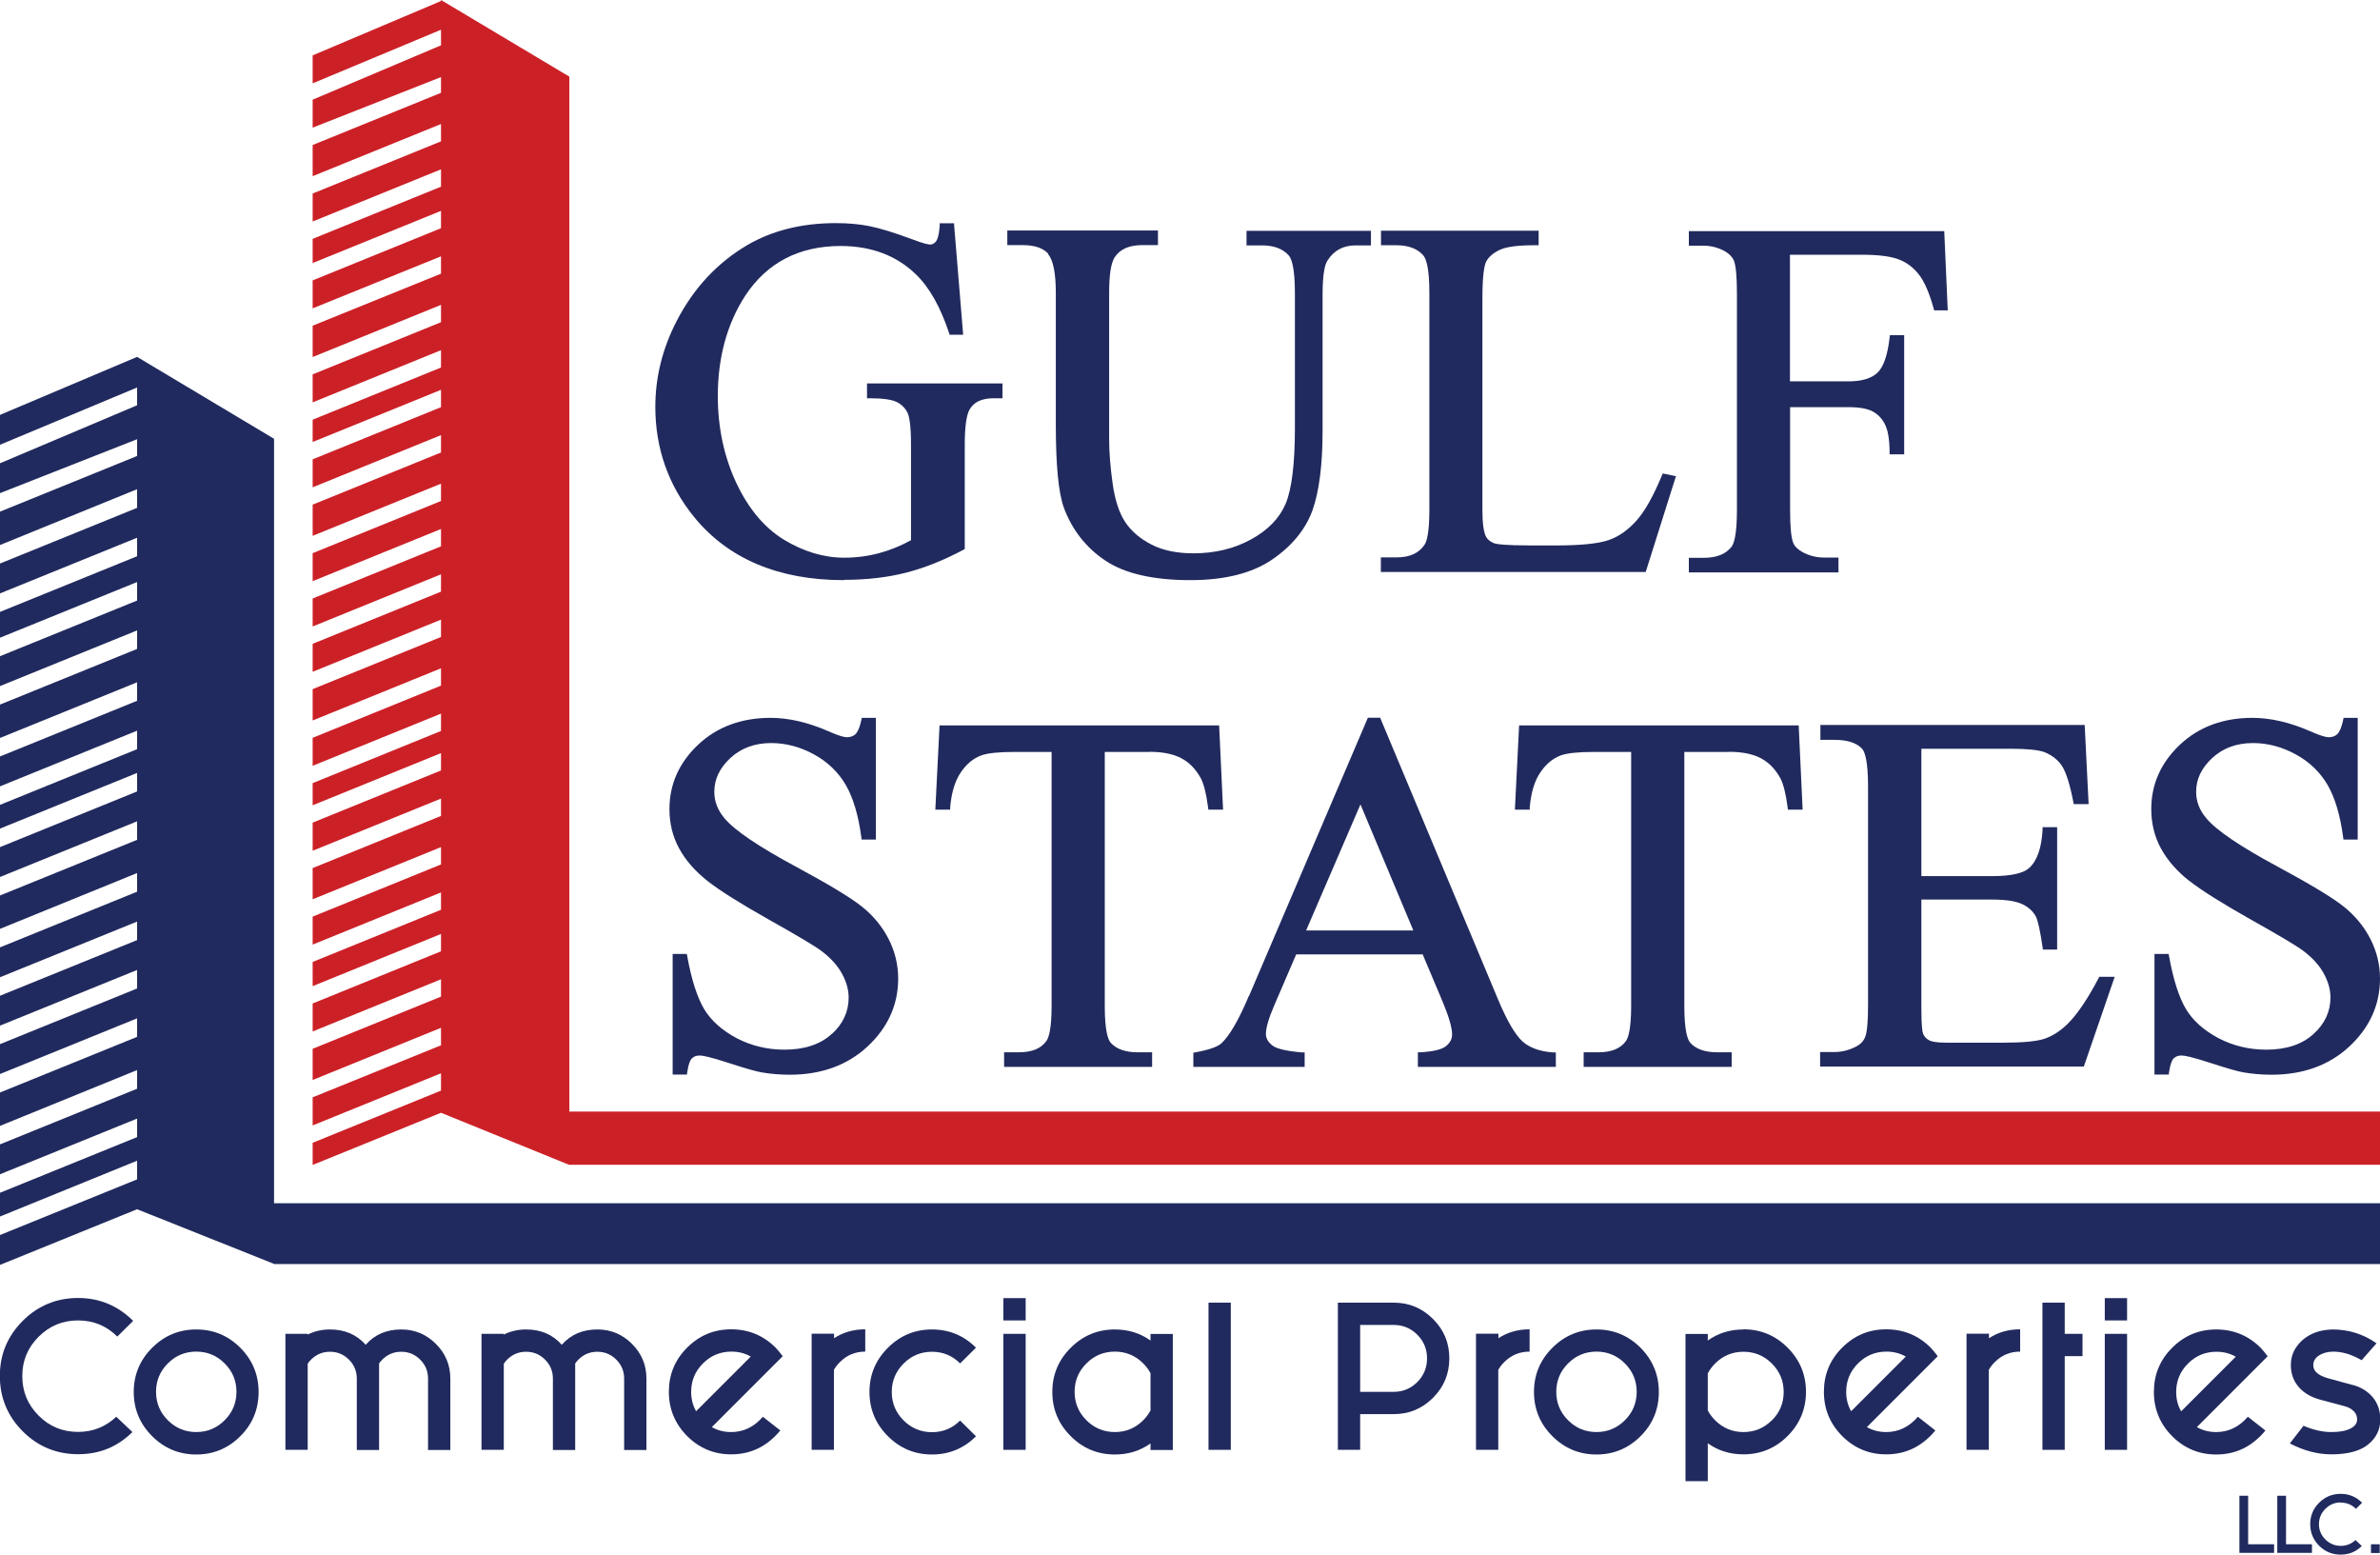 <svg xmlns="http://www.w3.org/2000/svg" id="Layer_2" viewBox="0 0 163.36 106.68"><defs><style>.cls-1{fill:none;}.cls-2{fill:#cc2027;}.cls-3{fill:#212a5e;}</style></defs><g id="Layer_1-2"><g><path class="cls-1" d="M76.52,92.76c-.76,0-1.41,.27-1.95,.81s-.81,1.19-.81,1.95,.27,1.41,.81,1.95,1.19,.81,1.95,.81,1.41-.27,1.95-.81c.2-.2,.37-.43,.5-.67v-2.55c-.13-.24-.3-.47-.5-.67-.54-.54-1.19-.81-1.95-.81Z"></path><path class="cls-1" d="M95.66,90.92h-2.3v4.59h2.3c.63,0,1.17-.22,1.62-.67s.67-.99,.67-1.63-.22-1.17-.67-1.62c-.45-.45-.99-.67-1.62-.67Z"></path><path class="cls-1" d="M119.67,92.76c-.76,0-1.41,.27-1.95,.81-.2,.2-.37,.43-.5,.67v2.55c.13,.24,.3,.47,.5,.67,.54,.54,1.19,.81,1.95,.81s1.41-.27,1.95-.81,.81-1.19,.81-1.95-.27-1.41-.81-1.95-1.19-.81-1.95-.81Z"></path><path class="cls-1" d="M127.53,93.57c-.54,.54-.81,1.19-.81,1.95,0,.49,.11,.93,.34,1.33l3.75-3.75c-.4-.23-.84-.34-1.33-.34-.76,0-1.41,.27-1.95,.81Z"></path><path class="cls-1" d="M152.12,92.76c-.76,0-1.41,.27-1.95,.81-.54,.54-.81,1.19-.81,1.95,0,.49,.11,.93,.34,1.33l3.75-3.75c-.4-.23-.84-.34-1.33-.34Z"></path><polygon class="cls-1" points="89.64 63.85 97 63.85 93.37 55.2 89.64 63.85"></polygon><path class="cls-1" d="M13.47,92.76c-.76,0-1.41,.27-1.95,.81s-.81,1.19-.81,1.95,.27,1.41,.81,1.95,1.19,.81,1.95,.81,1.41-.27,1.95-.81c.54-.54,.81-1.19,.81-1.95s-.27-1.41-.81-1.95c-.54-.54-1.19-.81-1.95-.81Z"></path><path class="cls-1" d="M48.25,93.57c-.54,.54-.81,1.19-.81,1.95,0,.49,.11,.93,.34,1.33l3.75-3.75c-.4-.23-.84-.34-1.33-.34-.76,0-1.41,.27-1.95,.81Z"></path><path class="cls-1" d="M109.58,92.76c-.76,0-1.41,.27-1.95,.81s-.81,1.19-.81,1.95,.27,1.41,.81,1.95,1.19,.81,1.95,.81,1.41-.27,1.95-.81c.54-.54,.81-1.19,.81-1.95s-.27-1.41-.81-1.95c-.54-.54-1.19-.81-1.95-.81Z"></path><path class="cls-3" d="M57.08,70.96c-.78,.71-1.87,1.07-3.23,1.07-1.19,0-2.29-.27-3.29-.79-.99-.53-1.74-1.19-2.22-1.98-.48-.8-.88-2.03-1.17-3.65l-.03-.15h-.97v8.28h.98l.02-.16c.09-.61,.22-.86,.32-.95,.13-.13,.3-.2,.54-.2,.19,0,.7,.09,2.04,.53,1.11,.36,1.85,.57,2.21,.63,.6,.1,1.24,.16,1.92,.16,2.17,0,3.97-.65,5.36-1.95,1.39-1.3,2.09-2.86,2.09-4.65,0-.94-.22-1.86-.66-2.72-.44-.86-1.07-1.62-1.87-2.25-.79-.62-2.29-1.52-4.44-2.68-2.61-1.4-4.28-2.53-4.96-3.36-.46-.54-.69-1.15-.69-1.8,0-.87,.36-1.63,1.1-2.32,.73-.68,1.67-1.03,2.8-1.03,1.01,0,1.99,.26,2.94,.78,.94,.51,1.67,1.22,2.18,2.09,.51,.88,.87,2.09,1.07,3.59l.02,.16h.98v-8.35h-.97l-.03,.15c-.13,.61-.29,.86-.4,.97-.15,.14-.35,.21-.59,.21-.16,0-.51-.07-1.27-.41-1.39-.61-2.73-.92-3.97-.92-2,0-3.68,.62-4.98,1.85-1.3,1.23-1.96,2.71-1.96,4.41,0,.98,.22,1.89,.67,2.71,.44,.81,1.1,1.56,1.95,2.23,.84,.66,2.26,1.55,4.23,2.66,1.96,1.1,3.17,1.82,3.6,2.15,.63,.48,1.1,1,1.4,1.56,.3,.55,.45,1.1,.45,1.63,0,.96-.39,1.81-1.17,2.51Z"></path><path class="cls-3" d="M78.88,51.59c.92,0,1.66,.15,2.22,.45,.55,.29,.99,.76,1.33,1.38,.2,.39,.37,1.05,.49,1.98l.02,.16h1.01l-.27-5.78h-19.19l-.29,5.78h1.02v-.17c.09-1.01,.33-1.81,.73-2.39,.39-.58,.87-.97,1.42-1.17,.43-.15,1.18-.23,2.23-.23h2.58v17.43c0,1.55-.19,2.15-.34,2.38-.37,.54-1,.8-1.92,.8h-1v1h10.16v-1h-.99c-.84,0-1.46-.22-1.85-.65-.19-.22-.41-.83-.41-2.53v-17.43h3.06Z"></path><path class="cls-3" d="M85.72,68.34c-.69,1.64-1.32,2.73-1.88,3.25h0c-.18,.17-.63,.41-1.77,.62l-.16,.03v.97h7.64v-.99h-.17c-1.33-.11-1.86-.32-2.06-.49-.29-.23-.43-.49-.43-.78,0-.41,.19-1.07,.56-1.93l1.52-3.53h8.68l1.35,3.2c.44,1.05,.67,1.82,.67,2.29,0,.32-.14,.58-.42,.81-.29,.23-.88,.37-1.75,.42h-.18v1h9.47v-.99h-.18c-.89-.06-1.6-.31-2.09-.74-.5-.44-1.08-1.42-1.71-2.93l-8.08-19.3h-.84l-8.16,19.1Zm3.93-4.49l3.73-8.65,3.63,8.65h-7.36Z"></path><path class="cls-3" d="M118.66,51.59c.92,0,1.66,.15,2.22,.45,.55,.29,.99,.76,1.33,1.38,.2,.39,.37,1.05,.49,1.98l.02,.16h1.01l-.27-5.78h-19.19l-.29,5.78h1.02v-.17c.09-1.01,.33-1.81,.73-2.39,.39-.58,.87-.97,1.42-1.17,.43-.15,1.18-.23,2.23-.23h2.58v17.43c0,1.55-.19,2.15-.34,2.38-.37,.54-1,.8-1.92,.8h-1v1h10.16v-1h-.99c-.84,0-1.46-.22-1.85-.65-.19-.22-.41-.83-.41-2.53v-17.43h3.06Z"></path><path class="cls-3" d="M124.92,50.77h1c.89,0,1.53,.21,1.9,.62,.18,.21,.4,.83,.4,2.58v14.98c0,1.1-.06,1.82-.18,2.16-.11,.32-.33,.55-.65,.71-.46,.24-.95,.37-1.46,.37h-1v1h18.1l2.12-6.16h-1.06l-.05,.1c-.73,1.39-1.44,2.45-2.12,3.13-.52,.51-1.07,.85-1.62,1.03-.57,.18-1.51,.26-2.79,.26h-3.91c-.75,0-1.06-.09-1.2-.17-.19-.11-.32-.25-.4-.44-.05-.11-.12-.49-.12-1.79v-7.42h4.88c.93,0,1.62,.11,2.06,.32,.43,.21,.73,.49,.92,.85,.15,.3,.3,1.01,.46,2.1l.02,.16h.98v-8.4h-1v.18c-.07,1.26-.38,2.14-.93,2.63-.4,.36-1.25,.55-2.51,.55h-4.88v-8.74h6.14c1.12,0,1.9,.08,2.33,.24,.53,.22,.93,.55,1.2,.97,.27,.43,.53,1.25,.76,2.44l.03,.15h1.02l-.27-5.43h-18.14v1Z"></path><path class="cls-3" d="M150.28,60.45c.84,.66,2.26,1.55,4.23,2.66,1.96,1.1,3.17,1.82,3.6,2.15,.63,.48,1.1,1,1.4,1.56,.3,.55,.45,1.1,.45,1.63,0,.96-.39,1.81-1.17,2.51-.78,.71-1.87,1.07-3.23,1.07-1.19,0-2.29-.27-3.29-.79-.99-.53-1.74-1.19-2.22-1.98-.48-.8-.88-2.03-1.17-3.65l-.03-.15h-.97v8.28h.98l.02-.16c.09-.61,.22-.86,.32-.95,.13-.13,.3-.2,.54-.2,.19,0,.7,.09,2.04,.53,1.11,.36,1.85,.57,2.21,.63,.6,.1,1.24,.16,1.92,.16,2.17,0,3.97-.65,5.36-1.95,1.39-1.3,2.09-2.86,2.09-4.65,0-.94-.22-1.86-.66-2.72-.44-.86-1.07-1.62-1.87-2.25-.79-.62-2.29-1.52-4.44-2.68-2.61-1.4-4.28-2.53-4.96-3.36-.46-.54-.69-1.15-.69-1.8,0-.87,.36-1.63,1.1-2.32,.73-.68,1.67-1.03,2.8-1.03,1.01,0,1.99,.26,2.94,.78,.94,.51,1.67,1.22,2.18,2.09,.51,.88,.87,2.09,1.07,3.59l.02,.16h.98v-8.35h-.97l-.03,.15c-.13,.61-.29,.86-.4,.97-.15,.14-.35,.21-.59,.21-.16,0-.51-.07-1.27-.41-1.39-.61-2.73-.92-3.97-.92-2,0-3.68,.62-4.98,1.85-1.3,1.23-1.96,2.71-1.96,4.41,0,.98,.22,1.89,.67,2.71,.44,.81,1.1,1.56,1.95,2.23Z"></path><polygon class="cls-2" points="39.08 76.28 39.08 75.89 39.08 73.97 39.08 72.78 39.08 71.26 39.08 70.07 39.08 68.15 39.08 66.96 39.08 64.81 39.08 63.62 39.08 61.7 39.08 60.51 39.08 58.85 39.08 57.66 39.08 55.74 39.08 54.55 39.08 52.41 39.08 51.22 39.08 49.3 39.08 48.11 39.08 46.58 39.08 45.39 39.08 43.47 39.08 42.28 39.08 40.13 39.08 38.94 39.08 37.02 39.08 35.83 39.08 33.91 39.08 32.72 39.08 30.8 39.08 29.61 39.08 27.47 39.08 26.28 39.08 24.36 39.08 23.17 39.08 21.64 39.08 20.45 39.08 18.53 39.08 17.34 39.08 15.2 39.08 14.01 39.08 12.08 39.08 10.89 39.08 9.23 39.08 8.04 39.08 6.12 39.08 5.26 30.27 0 30.27 .07 21.46 3.8 21.46 5.72 30.27 2.04 30.27 3.11 21.46 6.84 21.46 8.76 30.27 5.29 30.27 6.37 21.46 9.95 21.46 12.09 30.27 8.51 30.27 9.7 21.46 13.28 21.46 15.2 30.27 11.62 30.27 12.81 21.46 16.39 21.46 18.05 30.27 14.47 30.27 15.66 21.46 19.24 21.46 21.16 30.27 17.59 30.27 18.78 21.46 22.35 21.46 24.5 30.27 20.92 30.27 22.11 21.46 25.69 21.46 27.61 30.27 24.03 30.27 25.22 21.46 28.8 21.46 30.33 30.27 26.75 30.27 27.94 21.46 31.52 21.46 33.44 30.27 29.86 30.27 31.05 21.46 34.63 21.46 36.77 30.27 33.19 30.27 34.38 21.46 37.96 21.46 39.88 30.27 36.3 30.27 37.49 21.46 41.07 21.46 42.99 30.27 39.41 30.27 40.6 21.46 44.18 21.46 46.1 30.27 42.52 30.27 43.71 21.46 47.29 21.46 49.44 30.27 45.86 30.27 47.05 21.46 50.63 21.46 52.55 30.27 48.97 30.27 50.16 21.46 53.74 21.46 55.26 30.27 51.68 30.27 52.87 21.46 56.45 21.46 58.38 30.27 54.8 30.27 55.99 21.46 59.57 21.46 61.71 30.27 58.13 30.27 59.32 21.46 62.9 21.46 64.82 30.27 61.24 30.27 62.43 21.46 66.01 21.46 67.67 30.27 64.09 30.27 65.28 21.46 68.86 21.46 70.78 30.27 67.2 30.27 68.39 21.46 71.97 21.46 74.11 30.27 70.53 30.27 71.73 21.46 75.3 21.46 77.23 30.27 73.65 30.27 74.84 21.46 78.42 21.46 79.89 21.46 79.94 30.27 76.36 30.27 76.36 39.06 79.93 41.22 79.93 163.36 79.93 163.36 76.28 39.08 76.28"></polygon><path class="cls-3" d="M5.36,90.61c1.05,0,1.95,.37,2.69,1.11l1.09-1.08c-1.05-1.04-2.31-1.57-3.78-1.57s-2.75,.52-3.8,1.57-1.57,2.31-1.57,3.78,.52,2.75,1.57,3.8c1.04,1.04,2.31,1.57,3.8,1.57s2.7-.51,3.73-1.52l-1.11-1.05c-.73,.69-1.61,1.04-2.62,1.04-1.06,0-1.97-.37-2.71-1.12-.75-.75-1.12-1.65-1.12-2.71s.37-1.95,1.12-2.7c.75-.75,1.65-1.12,2.71-1.12Z"></path><path class="cls-3" d="M13.47,91.23c-1.18,0-2.19,.42-3.03,1.26s-1.26,1.85-1.26,3.03,.42,2.19,1.26,3.03c.84,.84,1.85,1.26,3.03,1.26s2.19-.42,3.03-1.26c.84-.84,1.25-1.85,1.25-3.03s-.42-2.19-1.25-3.03c-.84-.84-1.85-1.26-3.03-1.26Zm1.95,6.23c-.54,.54-1.19,.81-1.95,.81s-1.41-.27-1.95-.81-.81-1.19-.81-1.95,.27-1.41,.81-1.95,1.19-.81,1.95-.81,1.41,.27,1.95,.81c.54,.54,.81,1.19,.81,1.95s-.27,1.41-.81,1.95Z"></path><path class="cls-3" d="M27.54,91.23c-1.01,0-1.82,.35-2.44,1.05-.62-.7-1.44-1.05-2.45-1.05-.56,0-1.07,.12-1.53,.35v-.05h-1.53v7.96h1.53v-5.91c.06-.1,.14-.19,.23-.28,.36-.36,.79-.54,1.3-.54s.94,.18,1.3,.54c.36,.36,.54,.79,.54,1.3v4.9h1.53v-5.94c.06-.09,.14-.18,.22-.26,.36-.36,.79-.54,1.3-.54s.94,.18,1.3,.54c.36,.36,.54,.79,.54,1.3v4.9h1.53v-4.9c0-.93-.33-1.72-.99-2.38-.66-.66-1.45-.99-2.38-.99Z"></path><path class="cls-3" d="M41,91.23c-1.01,0-1.82,.35-2.44,1.05-.62-.7-1.44-1.05-2.45-1.05-.56,0-1.07,.12-1.53,.35v-.05h-1.53v7.96h1.53v-5.91c.07-.1,.14-.19,.23-.28,.36-.36,.79-.54,1.3-.54s.94,.18,1.3,.54c.36,.36,.54,.79,.54,1.3v4.9h1.53v-5.94c.07-.09,.14-.18,.22-.26,.36-.36,.79-.54,1.3-.54s.94,.18,1.3,.54c.36,.36,.54,.79,.54,1.3v4.9h1.53v-4.9c0-.93-.33-1.72-.99-2.38s-1.45-.99-2.38-.99Z"></path><path class="cls-3" d="M53.72,93.06c-.15-.2-.31-.4-.49-.59-.84-.83-1.85-1.25-3.04-1.25s-2.19,.42-3.03,1.26-1.25,1.85-1.25,3.03,.42,2.19,1.25,3.03c.84,.84,1.85,1.26,3.03,1.26,1.35,0,2.47-.55,3.37-1.64l-1.2-.94c-.6,.7-1.33,1.05-2.17,1.05-.49,0-.93-.11-1.33-.34l3.75-3.75,1.11-1.11Zm-5.94,3.78c-.23-.4-.34-.84-.34-1.33,0-.76,.27-1.41,.81-1.95,.54-.54,1.19-.81,1.95-.81,.49,0,.93,.11,1.33,.34l-3.75,3.75Z"></path><path class="cls-3" d="M57.24,91.52h-1.53v7.97h1.53v-5.49c.11-.19,.24-.37,.42-.54,.47-.47,1.05-.71,1.73-.71v-1.53c-.8,0-1.51,.2-2.14,.61v-.32Z"></path><path class="cls-3" d="M63.97,92.76c.76,0,1.4,.27,1.93,.8l1.09-1.08c-.83-.83-1.84-1.25-3.02-1.25s-2.19,.42-3.03,1.26-1.26,1.85-1.26,3.03,.42,2.19,1.26,3.03c.84,.84,1.85,1.26,3.03,1.26s2.19-.42,3.02-1.25l-1.09-1.08c-.53,.53-1.18,.8-1.93,.8s-1.41-.27-1.95-.81-.81-1.19-.81-1.95,.27-1.41,.81-1.95,1.19-.81,1.95-.81Z"></path><rect class="cls-3" x="68.87" y="89.08" width="1.53" height="1.53"></rect><rect class="cls-3" x="68.87" y="91.53" width="1.53" height="7.96"></rect><path class="cls-3" d="M78.97,91.99c-.71-.51-1.53-.76-2.45-.76-1.18,0-2.19,.42-3.03,1.26s-1.26,1.85-1.26,3.03,.42,2.19,1.26,3.03c.84,.84,1.85,1.26,3.03,1.26,.92,0,1.74-.25,2.45-.76v.45h1.53v-7.96h-1.53v.45Zm0,4.8c-.13,.24-.3,.47-.5,.67-.54,.54-1.19,.81-1.95,.81s-1.41-.27-1.95-.81-.81-1.19-.81-1.95,.27-1.41,.81-1.95,1.19-.81,1.95-.81,1.41,.27,1.95,.81c.2,.2,.37,.43,.5,.67v2.55Z"></path><rect class="cls-3" x="82.95" y="89.39" width="1.53" height="10.1"></rect><path class="cls-3" d="M95.66,89.39h-3.83v10.1h1.53v-2.45h2.3c1.05,0,1.95-.37,2.7-1.12,.75-.75,1.12-1.65,1.12-2.71s-.37-1.95-1.12-2.7c-.75-.75-1.65-1.12-2.7-1.12Zm1.62,5.45c-.45,.45-.99,.67-1.62,.67h-2.3v-4.59h2.3c.63,0,1.17,.22,1.62,.67,.45,.45,.67,.99,.67,1.62s-.22,1.18-.67,1.63Z"></path><path class="cls-3" d="M102.84,91.52h-1.53v7.97h1.53v-5.49c.11-.19,.24-.37,.42-.54,.47-.47,1.05-.71,1.73-.71v-1.53c-.8,0-1.51,.2-2.14,.61v-.32Z"></path><path class="cls-3" d="M109.58,91.23c-1.18,0-2.19,.42-3.03,1.26s-1.26,1.85-1.26,3.03,.42,2.19,1.26,3.03c.84,.84,1.85,1.26,3.03,1.26s2.19-.42,3.03-1.26c.84-.84,1.25-1.85,1.25-3.03s-.42-2.19-1.25-3.03c-.84-.84-1.85-1.26-3.03-1.26Zm1.95,6.23c-.54,.54-1.19,.81-1.95,.81s-1.41-.27-1.95-.81-.81-1.19-.81-1.95,.27-1.41,.81-1.95,1.19-.81,1.95-.81,1.41,.27,1.95,.81c.54,.54,.81,1.19,.81,1.95s-.27,1.41-.81,1.95Z"></path><path class="cls-3" d="M119.67,91.23c-.92,0-1.74,.25-2.45,.76v-.45h-1.53v10.1h1.53v-2.6c.71,.51,1.53,.76,2.45,.76,1.18,0,2.19-.42,3.03-1.26,.84-.84,1.26-1.85,1.26-3.03s-.42-2.19-1.26-3.03-1.85-1.26-3.03-1.26Zm1.95,6.23c-.54,.54-1.19,.81-1.95,.81s-1.41-.27-1.95-.81c-.2-.2-.37-.43-.5-.67v-2.55c.13-.24,.3-.47,.5-.67,.54-.54,1.19-.81,1.95-.81s1.41,.27,1.95,.81,.81,1.19,.81,1.95-.27,1.41-.81,1.95Z"></path><path class="cls-3" d="M133,93.06c-.15-.2-.31-.4-.49-.59-.84-.83-1.85-1.25-3.04-1.25s-2.19,.42-3.03,1.26-1.25,1.85-1.25,3.03,.42,2.19,1.25,3.03c.84,.84,1.85,1.26,3.03,1.26,1.35,0,2.47-.55,3.37-1.64l-1.2-.94c-.6,.7-1.33,1.05-2.17,1.05-.49,0-.93-.11-1.33-.34l3.75-3.75,1.11-1.11Zm-5.94,3.78c-.23-.4-.34-.84-.34-1.33,0-.76,.27-1.41,.81-1.95,.54-.54,1.19-.81,1.95-.81,.49,0,.93,.11,1.33,.34l-3.75,3.75Z"></path><path class="cls-3" d="M136.51,91.52h-1.53v7.97h1.53v-5.49c.11-.19,.24-.37,.42-.54,.47-.47,1.05-.71,1.73-.71v-1.53c-.8,0-1.51,.2-2.14,.61v-.32Z"></path><polygon class="cls-3" points="141.72 89.39 140.19 89.39 140.19 99.49 141.72 99.49 141.72 93.06 142.94 93.06 142.94 91.53 141.72 91.53 141.72 89.39"></polygon><rect class="cls-3" x="144.47" y="91.53" width="1.53" height="7.96"></rect><rect class="cls-3" x="144.47" y="89.08" width="1.53" height="1.53"></rect><path class="cls-3" d="M155.49,98.16l-1.2-.94c-.6,.7-1.33,1.05-2.17,1.05-.49,0-.93-.11-1.33-.34l3.75-3.75,1.11-1.11c-.15-.2-.31-.4-.49-.59-.84-.83-1.85-1.25-3.04-1.25s-2.19,.42-3.03,1.26-1.25,1.85-1.25,3.03,.42,2.19,1.25,3.03c.84,.84,1.85,1.26,3.03,1.26,1.35,0,2.47-.55,3.37-1.64Zm-6.12-2.64c0-.76,.27-1.41,.81-1.95,.54-.54,1.19-.81,1.95-.81,.49,0,.93,.11,1.33,.34l-3.75,3.75c-.23-.4-.34-.84-.34-1.33Z"></path><path class="cls-3" d="M161.44,95.03l-1.71-.47c-.3-.09-.54-.21-.7-.35-.17-.14-.25-.32-.25-.54,0-.25,.12-.47,.37-.64s.57-.27,.98-.28c.65,0,1.3,.2,1.97,.59l1.02-1.16c-.91-.64-1.92-.95-3.01-.95-.85,.02-1.54,.26-2.07,.73-.53,.47-.8,1.04-.8,1.71,0,.59,.18,1.09,.54,1.51s.87,.71,1.52,.88l1.65,.44c.25,.07,.45,.18,.61,.34s.23,.35,.23,.57c0,.25-.15,.46-.46,.62-.31,.16-.74,.24-1.32,.24s-1.21-.14-1.9-.43l-.94,1.21c.96,.5,1.91,.75,2.85,.75,1.13,0,1.98-.23,2.53-.68,.55-.45,.83-1.02,.83-1.7,0-.61-.17-1.12-.52-1.54-.35-.41-.81-.7-1.4-.85Z"></path><path class="cls-3" d="M57.94,39.79c1.56,0,3-.17,4.28-.5,1.28-.33,2.59-.86,3.9-1.56l.1-.05v-7.17c0-1.2,.11-2,.32-2.39,.3-.53,.84-.79,1.66-.79h.61v-1.02h-9.3v1.02h.19c.9,0,1.52,.09,1.86,.26,.33,.17,.57,.41,.73,.73,.11,.23,.24,.79,.24,2.19v6.56c-.69,.38-1.42,.68-2.16,.88-.77,.21-1.59,.32-2.42,.32-1.41,0-2.8-.42-4.15-1.24-1.34-.82-2.44-2.14-3.27-3.91-.83-1.78-1.26-3.78-1.26-5.94,0-2.66,.64-4.98,1.89-6.9,1.49-2.26,3.69-3.4,6.54-3.4,2.09,0,3.83,.65,5.16,1.94,.93,.89,1.69,2.25,2.28,4.02l.04,.13h.93l-.63-7.65h-.98v.18c-.05,.67-.16,.95-.25,1.06-.12,.15-.25,.22-.4,.22-.13,0-.45-.06-1.21-.35-1.26-.47-2.25-.77-2.95-.91-.69-.14-1.48-.21-2.32-.21-2.33,0-4.37,.51-6.08,1.51-2.04,1.2-3.67,2.94-4.83,5.18-.98,1.88-1.48,3.87-1.48,5.92,0,2.83,.89,5.37,2.64,7.53,2.34,2.89,5.81,4.36,10.3,4.36Z"></path><path class="cls-3" d="M71.93,17.43c.36,.41,.54,1.3,.54,2.67v9.01c0,2.83,.18,4.71,.56,5.75,.56,1.5,1.51,2.72,2.84,3.61,1.33,.89,3.29,1.34,5.84,1.34,2.34,0,4.22-.47,5.59-1.4,1.37-.93,2.3-2.07,2.78-3.37,.46-1.29,.7-3.12,.7-5.45v-9.35c0-1.54,.18-2.12,.33-2.35,.45-.71,1.09-1.05,1.93-1.05h1.06v-1h-8.54v1h1.06c.81,0,1.43,.23,1.83,.68,.2,.22,.43,.85,.43,2.58v9.34c0,2.41-.22,4.14-.64,5.14-.42,.98-1.21,1.8-2.36,2.43-1.16,.64-2.49,.96-3.96,.96-1.14,0-2.12-.2-2.9-.61-.78-.4-1.38-.92-1.79-1.54-.41-.62-.7-1.5-.86-2.63-.16-1.14-.24-2.17-.24-3.05v-10.05c0-1.25,.13-2.07,.39-2.45,.37-.55,.99-.82,1.89-.82h1.07v-1h-10.34v1h1.06c.81,0,1.4,.2,1.76,.6Z"></path><path class="cls-3" d="M115.05,32.68l-.92-.19-.06,.14c-.58,1.4-1.16,2.44-1.74,3.09-.57,.64-1.2,1.09-1.88,1.33-.69,.25-1.92,.38-3.66,.38h-1.68c-1.81,0-2.41-.09-2.58-.16-.24-.1-.42-.24-.53-.44-.17-.32-.25-.95-.25-1.85v-14.49c0-1.66,.14-2.29,.25-2.52,.16-.32,.47-.6,.93-.82,.47-.22,1.3-.33,2.49-.32h.19v-1h-10.82v1h1.06c.81,0,1.43,.23,1.83,.68,.2,.22,.43,.85,.43,2.58v14.88c0,1.58-.18,2.19-.33,2.41-.39,.58-1.02,.87-1.94,.87h-1.06v1h18.18l2.08-6.59Z"></path><path class="cls-3" d="M126.2,38.26h-1.02c-.51,0-1.01-.13-1.47-.38-.32-.18-.54-.4-.63-.64-.14-.35-.21-1.11-.21-2.24v-7.06h4.01c.74,0,1.29,.1,1.65,.29,.36,.19,.64,.48,.84,.87,.21,.39,.32,1.03,.33,1.89v.19h1v-8.18h-.98l-.02,.17c-.14,1.21-.42,2.02-.84,2.41-.41,.39-1.08,.59-1.99,.59h-4.01v-8.69h4.9c1.17,0,2.04,.11,2.59,.33,.54,.21,1,.56,1.37,1.04,.37,.48,.71,1.26,1,2.31l.04,.14h.93l-.24-5.44h-17.53v1h1c.52,0,1.02,.13,1.47,.38,.31,.18,.52,.4,.62,.64,.14,.35,.21,1.11,.21,2.24v14.9c0,1.66-.2,2.28-.37,2.5-.4,.51-1.03,.76-1.93,.76h-1v1h10.27v-1Z"></path><polygon class="cls-3" points="18.81 80.43 18.81 79.16 18.81 77.1 18.81 75.83 18.81 74.21 18.81 72.94 18.81 70.88 18.81 69.61 18.81 67.33 18.81 66.06 18.81 64.01 18.81 62.74 18.81 60.69 18.81 59.42 18.81 57.36 18.81 56.09 18.81 53.81 18.81 52.54 18.81 50.49 18.81 49.22 18.81 47.59 18.81 46.32 18.81 44.27 18.81 43 18.81 40.71 18.81 39.44 18.81 37.39 18.81 36.12 18.81 34.35 18.81 33.08 18.81 31.02 18.81 30.11 9.41 24.49 9.41 24.49 0 28.47 0 30.52 9.41 26.59 9.41 27.81 0 31.79 0 33.84 9.41 30.14 9.41 31.29 0 35.11 0 37.4 9.41 33.57 9.41 34.85 0 38.67 0 40.72 9.41 36.9 9.41 38.17 0 41.99 0 43.76 9.41 39.94 9.41 41.21 0 45.03 0 47.08 9.41 43.26 9.41 44.53 0 48.35 0 50.64 9.41 46.82 9.41 48.09 0 51.91 0 53.96 9.41 50.14 9.41 51.41 0 55.23 0 56.86 9.41 53.04 9.41 54.31 0 58.13 0 60.18 9.41 56.36 9.41 57.63 0 61.45 0 63.74 9.41 59.91 9.41 61.19 0 65.01 0 67.06 9.41 63.24 9.41 64.51 0 68.33 0 70.38 9.41 66.56 9.41 67.83 0 71.65 0 73.7 9.41 69.88 9.41 71.15 0 74.97 0 77.26 9.41 73.43 9.41 74.71 0 78.53 0 80.58 9.41 76.76 9.41 78.03 0 81.85 0 83.48 9.41 79.65 9.41 80.93 0 84.75 0 86.8 9.41 82.98 18.81 86.73 18.81 86.73 18.82 86.74 163.36 86.74 163.36 82.57 18.81 82.57 18.81 80.43"></polygon><polygon class="cls-3" points="154.31 102.64 153.71 102.64 153.71 106.56 156.09 106.56 156.09 105.97 154.31 105.97 154.31 102.64"></polygon><polygon class="cls-3" points="156.91 102.64 156.31 102.64 156.31 106.56 158.69 106.56 158.69 105.97 156.91 105.97 156.91 102.64"></polygon><path class="cls-3" d="M160.66,103.11c.41,0,.76,.14,1.05,.43l.42-.42c-.41-.41-.9-.61-1.47-.61s-1.07,.2-1.48,.61c-.41,.41-.61,.9-.61,1.47s.2,1.07,.61,1.48,.9,.61,1.48,.61,1.05-.2,1.45-.59l-.43-.41c-.29,.27-.63,.4-1.02,.4s-.76-.15-1.05-.44-.44-.64-.44-1.05,.15-.76,.44-1.05c.29-.29,.64-.44,1.05-.44Z"></path><rect class="cls-3" x="162.74" y="105.97" width=".6" height=".6"></rect></g></g></svg>